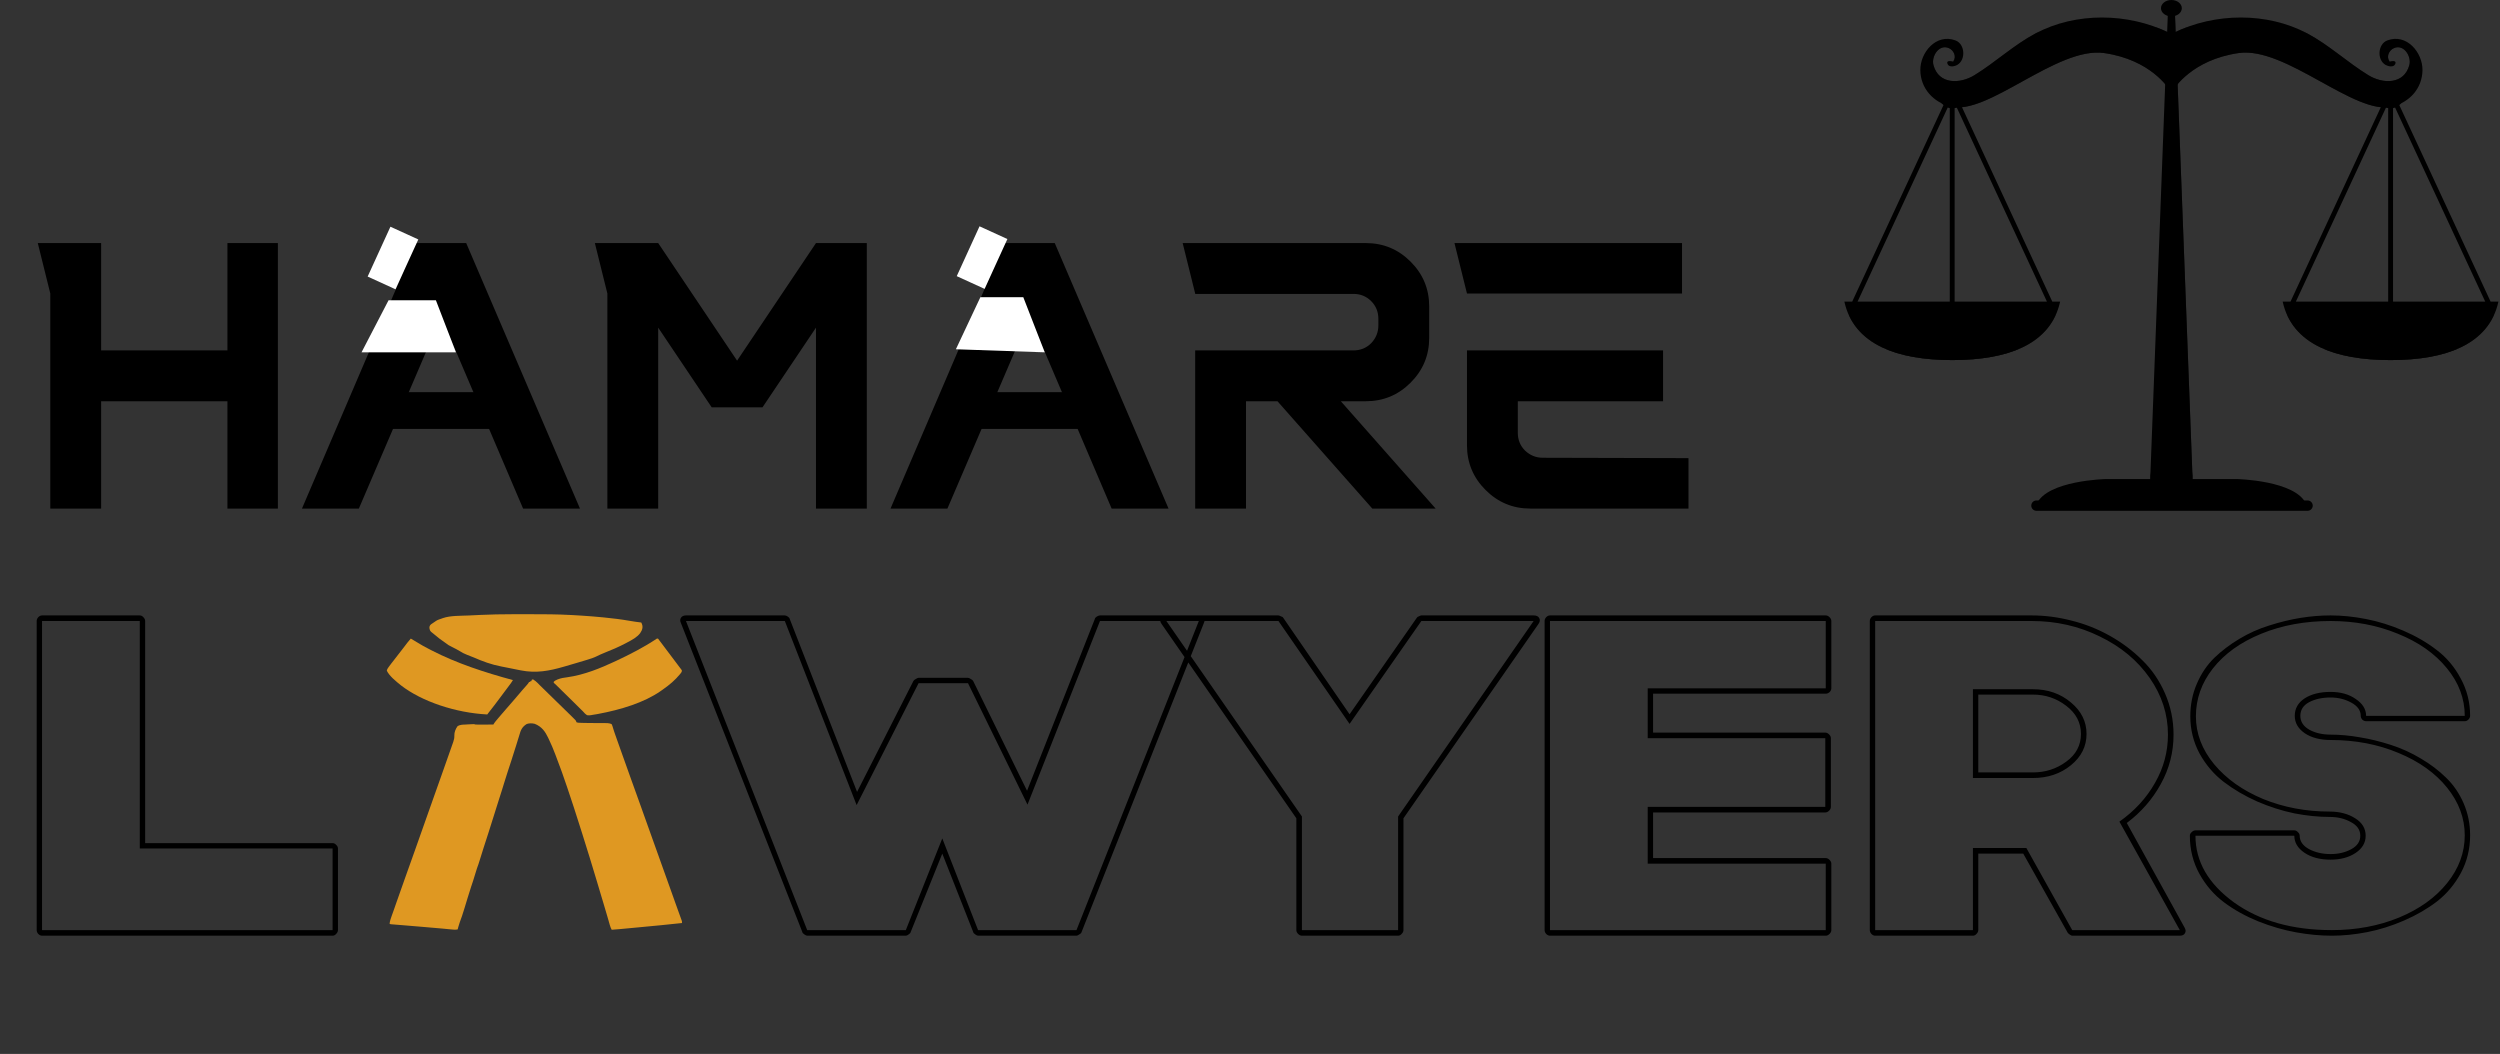 <svg width="408" height="172" viewBox="0 0 408 172" fill="none" xmlns="http://www.w3.org/2000/svg">
<rect x="0" y="0" width="408" height="172" fill="#333333" stroke="none"/>
<path d="M37.116 39.67H45.349V83H37.116V65.483H16.504V83H8.209V47.903L6.166 39.67H16.504V57.188H37.116V39.67ZM76.083 39.67L94.653 83H85.368L71.997 51.679L58.565 83H49.28L65.869 44.251L64.755 39.67H76.083ZM133.168 39.67H141.463V83H133.168V53.474L124.441 66.473H116.146L107.418 53.474V83H99.124V47.903L97.081 39.67H107.418L120.293 58.859L133.168 39.67ZM172.136 39.67L190.705 83H181.42L168.05 51.679L154.618 83H145.333L161.922 44.251L160.808 39.67H172.136ZM218.822 65.483L234.297 83H223.96L208.485 65.483H203.347V83H195.053V57.188H220.865C222.02 57.188 222.99 56.796 223.774 56.012C224.558 55.187 224.95 54.217 224.95 53.103V52.05C224.95 50.895 224.558 49.925 223.774 49.141C222.99 48.357 222.02 47.965 220.865 47.965H195.053V47.903L193.01 39.67H222.908C225.755 39.67 228.19 40.681 230.212 42.703C232.234 44.726 233.245 47.16 233.245 50.008V55.145C233.245 57.993 232.234 60.427 230.212 62.449C228.19 64.472 225.755 65.483 222.908 65.483H218.822ZM274.507 47.903H239.41L237.368 39.67H274.507V47.903ZM251.79 74.706L275.56 74.767V83H249.748C246.9 83 244.466 81.989 242.444 79.967C240.421 77.945 239.41 75.51 239.41 72.663V57.188H271.412V65.483H247.705V70.62C247.705 71.776 248.097 72.745 248.881 73.529C249.706 74.314 250.676 74.706 251.79 74.706Z" fill="black"/>
<path d="M334.933 49.22L320.038 17.157C320.514 16.751 320.817 16.148 320.817 15.475C320.817 14.256 319.826 13.265 318.607 13.265C317.388 13.265 316.397 14.256 316.397 15.475C316.397 16.148 316.7 16.751 317.176 17.157L302.281 49.22H301L301.028 49.341C301.783 52.653 303.85 55.13 307.171 56.704C310.058 58.072 313.906 58.765 318.607 58.765C323.308 58.765 327.156 58.072 330.043 56.704C333.364 55.13 335.431 52.653 336.186 49.341L336.214 49.22H334.933ZM334.058 49.22H318.995V17.649C319.117 17.628 319.234 17.596 319.348 17.555L334.058 49.22ZM317.866 17.555C317.974 17.594 318.086 17.625 318.201 17.646V49.22H303.156L317.866 17.555Z" fill="black"/>
<path opacity="0.5" d="M301.734 51.435C302.774 53.714 304.593 55.483 307.171 56.704C310.058 58.072 313.906 58.766 318.607 58.766C323.308 58.766 327.156 58.072 330.043 56.704C332.622 55.483 334.44 53.714 335.479 51.435H301.734Z" fill="black"/>
<path opacity="0.5" d="M307.675 56.931C310.501 58.148 314.174 58.766 318.607 58.766C323.04 58.766 326.713 58.148 329.539 56.931H307.675Z" fill="black"/>
<path opacity="0.55" d="M319.049 14.823C319.049 15.375 318.602 15.822 318.05 15.822C317.498 15.822 317.051 15.375 317.051 14.823C317.051 14.271 317.498 13.824 318.05 13.824C318.602 13.824 319.049 14.271 319.049 14.823Z" fill="black"/>
<path d="M317.865 15.014C318.066 15.014 318.229 14.852 318.229 14.651C318.229 14.45 318.066 14.287 317.865 14.287C317.664 14.287 317.501 14.45 317.501 14.651C317.501 14.852 317.664 15.014 317.865 15.014Z" fill="black"/>
<path d="M372.531 49.22L372.559 49.341C373.314 52.653 375.381 55.13 378.702 56.704C381.589 58.072 385.437 58.765 390.138 58.765C394.839 58.765 398.687 58.072 401.574 56.704C404.895 55.13 406.961 52.653 407.717 49.341L407.745 49.22H406.464L391.569 17.157C392.045 16.751 392.348 16.148 392.348 15.475C392.348 14.256 391.357 13.265 390.138 13.265C388.919 13.265 387.928 14.256 387.928 15.475C387.928 16.148 388.231 16.751 388.707 17.157L373.812 49.22H372.531ZM389.397 17.555C389.511 17.596 389.628 17.628 389.75 17.649V49.22H374.687L389.397 17.555ZM405.588 49.22H390.544V17.647C390.659 17.625 390.77 17.594 390.879 17.556L405.588 49.22Z" fill="black"/>
<path opacity="0.5" d="M407.01 51.435C405.971 53.714 404.152 55.483 401.574 56.704C398.687 58.072 394.839 58.766 390.138 58.766C385.437 58.766 381.589 58.072 378.702 56.704C376.123 55.483 374.305 53.714 373.265 51.435H407.01Z" fill="black"/>
<path opacity="0.5" d="M401.07 56.931C398.244 58.148 394.571 58.766 390.138 58.766C385.705 58.766 382.032 58.148 379.206 56.931H401.07Z" fill="black"/>
<path opacity="0.55" d="M389.696 14.823C389.696 15.375 390.143 15.822 390.695 15.822C391.247 15.822 391.694 15.375 391.694 14.823C391.694 14.271 391.247 13.824 390.695 13.824C390.143 13.824 389.696 14.271 389.696 14.823Z" fill="black"/>
<path d="M390.516 14.651C390.516 14.851 390.679 15.014 390.88 15.014C391.081 15.014 391.244 14.852 391.244 14.651C391.244 14.45 391.081 14.287 390.88 14.287C390.679 14.287 390.516 14.45 390.516 14.651Z" fill="black"/>
<path d="M332.201 5.452C328.636 7.352 325.664 10.161 322.231 12.269C319.875 13.715 316.4 13.821 315.539 10.621C315.156 9.198 316.454 7.124 318.084 7.867C318.898 8.239 319.346 9.309 318.747 10.054C318.747 10.054 317.492 9.685 317.855 10.471C318.119 11.043 319.017 10.831 319.428 10.592C320.859 9.758 320.697 7.184 319.138 6.597C315.983 5.408 313.359 8.575 313.398 11.458C313.437 14.436 315.508 16.689 318.339 17.397C324.388 18.909 335.698 7.569 343.379 8.657C351.06 9.746 353.95 14.523 353.95 14.523V5.572V5.33C347.289 2.078 338.778 1.946 332.201 5.452Z" fill="black"/>
<path opacity="0.5" d="M315.539 10.621C315.156 9.198 316.454 7.124 318.083 7.867C318.867 8.225 319.307 9.227 318.808 9.966C319.324 9.831 319.732 9.405 319.663 8.83C319.575 8.085 318.874 7.46 318.183 7.262C316.712 6.841 315.283 7.929 314.773 9.258C314.233 10.667 314.761 12.171 315.928 13.084C317.148 14.038 318.726 14.217 320.208 13.919C321.763 13.607 323.22 12.879 324.534 12.009C325.917 11.095 327.132 9.952 328.357 8.842C329.721 7.608 331.093 6.37 332.61 5.322C332.759 5.219 332.911 5.119 333.063 5.021C332.773 5.158 332.485 5.3 332.201 5.451C328.636 7.352 325.664 10.161 322.23 12.269C319.875 13.715 316.4 13.82 315.539 10.621Z" fill="black"/>
<path opacity="0.5" d="M351.831 4.424C351.842 5.365 351.492 6.297 350.64 6.798C349.395 7.529 347.793 7.1 346.486 6.81C345.552 6.603 344.615 6.383 343.654 6.357C342.702 6.33 341.745 6.374 340.8 6.487C338.992 6.704 337.221 7.21 335.565 7.966C332.548 9.343 329.956 11.445 327.289 13.38C326.16 14.199 325.014 15.031 323.781 15.69C322.661 16.288 321.465 16.767 320.232 17.076C319.615 17.231 318.962 17.343 318.305 17.387C318.316 17.39 318.327 17.394 318.339 17.397C324.387 18.909 335.697 7.569 343.378 8.657C351.059 9.746 353.949 14.523 353.949 14.523V5.33C353.262 4.994 352.554 4.692 351.831 4.424Z" fill="black"/>
<path opacity="0.55" d="M314.347 11.726C314.347 11.726 315.481 15.913 320.516 14.523C325.551 13.133 329.561 8.76 330.904 7.417C332.492 5.83 335.576 3.834 339.931 3.516C339.931 3.516 335.304 4.287 332.537 6.873C329.77 9.458 324.78 15.083 319.699 15.764C314.619 16.444 314.103 12.635 314.347 11.726Z" fill="black"/>
<path d="M389.608 6.596C388.049 7.184 387.887 9.758 389.318 10.591C389.729 10.831 390.627 11.043 390.891 10.471C391.253 9.685 389.999 10.053 389.999 10.053C389.4 9.308 389.847 8.238 390.662 7.867C392.292 7.123 393.589 9.198 393.206 10.62C392.345 13.82 388.87 13.715 386.515 12.269C383.081 10.161 380.109 7.352 376.544 5.451C369.967 1.946 361.456 2.078 354.797 5.33V5.572V14.522C354.797 14.522 357.687 9.745 365.368 8.656C373.049 7.568 384.359 18.908 390.407 17.396C393.238 16.688 395.31 14.435 395.349 11.457C395.387 8.574 392.763 5.407 389.608 6.596Z" fill="black"/>
<path opacity="0.5" d="M393.206 10.621C393.588 9.198 392.291 7.124 390.661 7.867C389.878 8.225 389.437 9.227 389.936 9.966C389.421 9.831 389.013 9.405 389.081 8.83C389.169 8.085 389.87 7.46 390.561 7.262C392.032 6.841 393.461 7.929 393.971 9.258C394.512 10.667 393.983 12.171 392.816 13.084C391.596 14.038 390.019 14.217 388.536 13.919C386.981 13.607 385.525 12.879 384.209 12.009C382.827 11.095 381.612 9.952 380.387 8.842C379.022 7.608 377.65 6.37 376.134 5.322C375.984 5.219 375.833 5.119 375.68 5.021C375.971 5.158 376.259 5.3 376.543 5.451C380.108 7.352 383.08 10.161 386.513 12.269C388.87 13.715 392.345 13.82 393.206 10.621Z" fill="black"/>
<path opacity="0.5" d="M356.913 4.424C356.903 5.365 357.252 6.297 358.105 6.798C359.349 7.529 360.952 7.1 362.259 6.81C363.193 6.603 364.13 6.383 365.091 6.357C366.043 6.33 366.999 6.374 367.945 6.487C369.753 6.704 371.524 7.21 373.18 7.966C376.197 9.343 378.788 11.445 381.456 13.38C382.585 14.199 383.73 15.031 384.964 15.69C386.084 16.288 387.28 16.767 388.512 17.076C389.13 17.231 389.783 17.343 390.44 17.387C390.428 17.39 390.418 17.394 390.406 17.397C384.358 18.909 373.048 7.569 365.367 8.657C357.685 9.746 354.796 14.523 354.796 14.523V5.33C355.483 4.994 356.191 4.692 356.913 4.424Z" fill="black"/>
<path opacity="0.55" d="M394.398 11.726C394.398 11.726 393.264 15.913 388.229 14.523C383.194 13.133 379.184 8.76 377.841 7.417C376.254 5.83 373.169 3.834 368.814 3.516C368.814 3.516 373.441 4.287 376.208 6.873C378.975 9.458 383.965 15.083 389.045 15.764C394.126 16.444 394.642 12.635 394.398 11.726Z" fill="black"/>
<path d="M357.787 77.072L354.893 0.643H354.568H354.177H353.852L350.958 77.072C350.958 77.072 350.435 80.596 352.631 81.025H354.178H354.568H356.115C358.311 80.596 357.787 77.072 357.787 77.072Z" fill="black"/>
<path opacity="0.5" d="M357.787 77.072L354.893 0.643H354.385V81.025H356.115C358.311 80.596 357.787 77.072 357.787 77.072Z" fill="black"/>
<path d="M356.073 1.337C356.073 2.076 355.312 2.675 354.372 2.675C353.433 2.675 352.671 2.076 352.671 1.337C352.671 0.599 353.433 2.52237e-07 354.372 2.52237e-07C355.312 -0 356.073 0.598 356.073 1.337Z" fill="black"/>
<path d="M354.674 1.168C354.674 1.457 354.376 1.692 354.008 1.692C353.64 1.692 353.341 1.457 353.341 1.168C353.341 0.878 353.64 0.643 354.008 0.643C354.376 0.644 354.674 0.878 354.674 1.168Z" fill="black"/>
<path opacity="0.55" d="M354.008 7.343L351.671 75.325C351.671 75.325 353.525 75.579 353.525 72.727C353.524 69.875 354.008 7.343 354.008 7.343Z" fill="black"/>
<path d="M365.065 78.18H355.368H353.376H343.679C343.679 78.18 334.064 78.395 332.379 82.263H352.201H356.542H376.365C374.681 78.395 365.065 78.18 365.065 78.18Z" fill="black"/>
<path d="M376.594 83.364H332.348C331.883 83.364 331.502 82.984 331.502 82.518C331.502 82.053 331.883 81.672 332.348 81.672H376.594C377.059 81.672 377.44 82.053 377.44 82.518C377.44 82.984 377.059 83.364 376.594 83.364Z" fill="black"/>
<path d="M5.986 101.348C5.986 101.129 6.071 100.923 6.242 100.728C6.436 100.533 6.643 100.436 6.862 100.436H22.813C23.032 100.436 23.227 100.533 23.398 100.728C23.592 100.923 23.689 101.129 23.689 101.348V137.594H54.278C54.497 137.594 54.691 137.692 54.862 137.886C55.056 138.057 55.154 138.251 55.154 138.47V151.793C55.154 152.012 55.056 152.219 54.862 152.414C54.691 152.609 54.497 152.706 54.278 152.706H6.862C6.643 152.706 6.436 152.609 6.242 152.414C6.071 152.219 5.986 152.012 5.986 151.793V101.348ZM6.862 151.793H54.278V138.47H22.813V101.348H6.862V151.793ZM157.979 110.62C158.076 110.62 158.222 110.681 158.417 110.802C158.611 110.9 158.745 111.009 158.818 111.131L167.615 129.053L178.675 101.02C178.699 100.874 178.809 100.74 179.003 100.618C179.222 100.497 179.393 100.436 179.514 100.436H195.648C196.013 100.436 196.281 100.557 196.451 100.801C196.621 101.044 196.634 101.324 196.488 101.64L176.521 152.085C176.497 152.231 176.375 152.365 176.156 152.487C175.962 152.633 175.803 152.706 175.682 152.706H159.621C159.499 152.706 159.341 152.633 159.147 152.487C158.952 152.365 158.842 152.231 158.818 152.085L153.781 139.31L148.634 152.085C148.61 152.231 148.5 152.365 148.306 152.487C148.111 152.633 147.953 152.706 147.831 152.706H131.734C131.612 152.706 131.454 152.633 131.259 152.487C131.065 152.365 130.955 152.231 130.931 152.085L111.111 101.64C110.965 101.324 110.977 101.044 111.147 100.801C111.317 100.557 111.585 100.436 111.95 100.436H128.084C128.205 100.436 128.364 100.497 128.558 100.618C128.753 100.74 128.863 100.874 128.887 101.02L139.874 129.236L149.072 111.131C149.145 111.009 149.279 110.9 149.474 110.802C149.668 110.681 149.814 110.62 149.912 110.62H157.979ZM149.912 111.496L139.801 131.389L128.084 101.348H111.95L131.734 151.793H147.831L153.781 136.828L159.621 151.793H175.682L195.648 101.348H179.514L167.688 131.316L157.979 111.496H149.912ZM211.563 133.543L189.589 101.859C189.321 101.494 189.273 101.166 189.443 100.874C189.589 100.582 189.893 100.436 190.355 100.436H208.643C208.716 100.436 208.85 100.484 209.044 100.582C209.263 100.655 209.385 100.728 209.409 100.801L220.25 116.569L231.237 100.801C231.261 100.728 231.371 100.655 231.566 100.582C231.76 100.484 231.894 100.436 231.967 100.436H250.291C250.753 100.436 251.057 100.582 251.203 100.874C251.374 101.166 251.325 101.494 251.057 101.859L229.047 133.543V151.793C229.047 152.012 228.95 152.219 228.755 152.414C228.585 152.609 228.39 152.706 228.171 152.706H212.475C212.256 152.706 212.049 152.609 211.855 152.414C211.66 152.219 211.563 152.012 211.563 151.793V133.543ZM212.475 151.793H228.171V133.251L250.291 101.348H231.967L220.25 118.139L208.643 101.348H190.355L212.475 133.251V151.793ZM252.079 101.348C252.079 101.129 252.165 100.923 252.335 100.728C252.53 100.533 252.736 100.436 252.956 100.436H297.962C298.181 100.436 298.388 100.533 298.582 100.728C298.777 100.923 298.874 101.129 298.874 101.348V112.335C298.874 112.554 298.777 112.761 298.582 112.956C298.388 113.126 298.181 113.211 297.962 113.211H269.783V119.563H297.889C298.108 119.563 298.315 119.66 298.509 119.855C298.704 120.049 298.801 120.256 298.801 120.475V131.681C298.801 131.9 298.704 132.107 298.509 132.302C298.315 132.496 298.108 132.594 297.889 132.594H269.783V140.04H297.962C298.181 140.04 298.388 140.137 298.582 140.332C298.777 140.527 298.874 140.733 298.874 140.953V151.793C298.874 152.012 298.777 152.219 298.582 152.414C298.388 152.609 298.181 152.706 297.962 152.706H252.956C252.736 152.706 252.53 152.609 252.335 152.414C252.165 152.219 252.079 152.012 252.079 151.793V101.348ZM252.956 151.793H297.962V140.953H268.907V131.681H297.889V120.475H268.907V112.335H297.962V101.348H252.956V151.793ZM322.856 151.793C322.856 152.012 322.759 152.219 322.564 152.414C322.394 152.609 322.199 152.706 321.98 152.706H306.029C305.81 152.706 305.603 152.609 305.408 152.414C305.238 152.219 305.153 152.012 305.153 151.793V101.348C305.153 101.129 305.238 100.923 305.408 100.728C305.603 100.533 305.81 100.436 306.029 100.436H331.543C333.709 100.436 335.875 100.716 338.041 101.275C340.231 101.811 342.323 102.638 344.319 103.757C346.314 104.877 348.078 106.203 349.612 107.736C351.169 109.245 352.41 111.058 353.335 113.175C354.259 115.292 354.722 117.531 354.722 119.891C354.722 122.763 354.028 125.452 352.641 127.958C351.278 130.44 349.429 132.557 347.093 134.309L356.51 151.355C356.729 151.72 356.754 152.037 356.583 152.304C356.437 152.572 356.157 152.706 355.744 152.706H338.187C338.089 152.706 337.955 152.645 337.785 152.523C337.615 152.402 337.505 152.304 337.457 152.231L330.193 139.31H322.856V151.793ZM321.98 138.397H330.704L338.187 151.793H355.744L345.888 134.09C348.37 132.338 350.305 130.233 351.692 127.775C353.103 125.318 353.809 122.69 353.809 119.891C353.809 116.557 352.811 113.467 350.816 110.62C348.821 107.773 346.107 105.522 342.676 103.867C339.269 102.188 335.558 101.348 331.543 101.348H306.029V151.793H321.98V138.397ZM331.762 112.481C334.196 112.481 336.264 113.199 337.968 114.635C339.671 116.046 340.523 117.762 340.523 119.782C340.523 121.801 339.671 123.505 337.968 124.892C336.264 126.279 334.196 126.972 331.762 126.972H321.98V112.481H331.762ZM322.856 113.357V126.06H331.762C333.806 126.06 335.619 125.476 337.201 124.308C338.807 123.14 339.61 121.631 339.61 119.782C339.61 117.932 338.807 116.399 337.201 115.182C335.619 113.966 333.806 113.357 331.762 113.357H322.856ZM357.386 136.39C357.386 136.171 357.484 135.976 357.678 135.806C357.873 135.611 358.08 135.514 358.299 135.514H374.433C374.652 135.514 374.846 135.611 375.017 135.806C375.211 135.976 375.309 136.171 375.309 136.39C375.309 137.29 375.82 138.02 376.842 138.58C377.864 139.115 379.032 139.383 380.346 139.383C381.636 139.383 382.767 139.115 383.74 138.58C384.714 138.045 385.2 137.315 385.2 136.39C385.2 135.441 384.689 134.699 383.667 134.163C382.67 133.604 381.514 133.324 380.2 133.324C378.375 133.324 376.452 133.129 374.433 132.74C372.437 132.326 370.417 131.681 368.373 130.805C366.354 129.905 364.528 128.834 362.898 127.593C361.292 126.352 359.978 124.807 358.956 122.957C357.958 121.084 357.459 119.064 357.459 116.898C357.459 115 357.812 113.236 358.518 111.605C359.224 109.951 360.173 108.539 361.365 107.371C362.582 106.203 363.944 105.169 365.453 104.268C366.986 103.344 368.617 102.614 370.344 102.078C372.096 101.519 373.8 101.105 375.455 100.837C377.134 100.57 378.764 100.436 380.346 100.436C382.195 100.436 384.118 100.63 386.113 101.02C388.133 101.409 390.165 102.042 392.209 102.918C394.253 103.794 396.078 104.853 397.684 106.094C399.29 107.31 400.592 108.856 401.59 110.729C402.612 112.603 403.123 114.635 403.123 116.825C403.123 117.044 403.025 117.251 402.831 117.446C402.66 117.616 402.466 117.701 402.247 117.701H386.15C385.931 117.701 385.724 117.616 385.529 117.446C385.359 117.251 385.273 117.044 385.273 116.825C385.273 115.949 384.762 115.231 383.74 114.671C382.718 114.112 381.587 113.832 380.346 113.832C378.983 113.832 377.815 114.087 376.842 114.598C375.893 115.109 375.418 115.852 375.418 116.825C375.418 117.774 375.905 118.528 376.878 119.088C377.852 119.623 379.007 119.891 380.346 119.891C381.879 119.891 383.473 120.037 385.127 120.329C386.782 120.597 388.473 121.011 390.201 121.57C391.929 122.13 393.559 122.872 395.092 123.797C396.625 124.697 397.988 125.731 399.181 126.899C400.397 128.067 401.358 129.467 402.064 131.097C402.77 132.727 403.123 134.467 403.123 136.317C403.123 138.531 402.624 140.575 401.626 142.449C400.628 144.298 399.339 145.844 397.757 147.085C396.175 148.301 394.375 149.348 392.355 150.224C390.335 151.1 388.327 151.733 386.332 152.122C384.337 152.511 382.414 152.706 380.565 152.706C378.691 152.706 376.744 152.523 374.725 152.158C372.705 151.793 370.649 151.197 368.556 150.37C366.463 149.518 364.601 148.484 362.971 147.267C361.341 146.051 360.002 144.505 358.956 142.632C357.91 140.733 357.386 138.653 357.386 136.39ZM380.565 151.793C384.531 151.793 388.181 151.112 391.515 149.749C394.849 148.362 397.465 146.489 399.363 144.128C401.285 141.743 402.247 139.14 402.247 136.317C402.247 133.518 401.285 130.927 399.363 128.542C397.441 126.157 394.8 124.271 391.442 122.884C388.084 121.473 384.385 120.767 380.346 120.767C378.642 120.767 377.243 120.402 376.148 119.672C375.053 118.918 374.506 117.969 374.506 116.825C374.506 115.633 375.041 114.684 376.112 113.978C377.207 113.272 378.618 112.919 380.346 112.919C382.001 112.919 383.375 113.309 384.47 114.087C385.59 114.842 386.15 115.754 386.15 116.825H402.247C402.247 114.002 401.273 111.411 399.327 109.05C397.38 106.665 394.715 104.792 391.333 103.429C387.975 102.042 384.312 101.348 380.346 101.348C376.185 101.348 372.413 102.042 369.03 103.429C365.648 104.816 363.02 106.702 361.146 109.087C359.297 111.447 358.372 114.051 358.372 116.898C358.372 119.721 359.37 122.337 361.365 124.746C363.36 127.131 366.025 129.017 369.359 130.404C372.717 131.766 376.331 132.448 380.2 132.448C381.83 132.448 383.217 132.813 384.361 133.543C385.505 134.248 386.077 135.197 386.077 136.39C386.077 137.534 385.529 138.47 384.434 139.2C383.339 139.93 381.976 140.295 380.346 140.295C378.618 140.295 377.194 139.918 376.075 139.164C374.98 138.41 374.433 137.485 374.433 136.39H358.299C358.299 140.6 360.392 144.225 364.577 147.267C368.787 150.285 374.116 151.793 380.565 151.793Z" fill="black"/>
<path d="M86.986 110.866C87.294 111.063 87.542 111.256 87.772 111.495C87.835 111.56 87.897 111.624 87.962 111.69C87.996 111.725 88.029 111.759 88.064 111.795C88.253 111.987 88.448 112.175 88.643 112.364C88.728 112.448 88.814 112.531 88.9 112.614C88.944 112.657 88.988 112.7 89.034 112.744C89.278 112.982 89.521 113.22 89.764 113.458C90.127 113.815 90.492 114.171 90.857 114.526C91.272 114.93 91.686 115.335 92.1 115.741C92.34 115.976 92.581 116.212 92.823 116.446C92.89 116.511 92.89 116.511 92.959 116.578C93.041 116.658 93.124 116.738 93.207 116.818C93.407 117.012 93.603 117.208 93.794 117.406C93.849 117.463 93.849 117.463 93.906 117.522C93.999 117.637 93.999 117.637 94.046 117.77C94.067 117.825 94.067 117.825 94.09 117.881C94.291 117.949 94.414 117.954 94.638 117.961C94.713 117.964 94.788 117.966 94.866 117.969C94.948 117.971 95.03 117.974 95.114 117.976C95.242 117.98 95.242 117.98 95.371 117.984C95.988 118.002 96.603 118.006 97.22 118.003C99.4 117.995 99.4 117.995 99.827 118.186C99.897 118.319 99.897 118.319 99.948 118.487C99.968 118.551 99.988 118.614 100.008 118.68C100.04 118.784 100.04 118.784 100.072 118.891C100.12 119.044 100.169 119.197 100.217 119.349C100.23 119.389 100.243 119.429 100.256 119.47C100.392 119.898 100.547 120.323 100.704 120.748C100.988 121.525 101.263 122.303 101.535 123.082C101.956 124.286 102.385 125.488 102.822 126.69C103.413 128.319 103.998 129.949 104.58 131.58C104.621 131.696 104.663 131.812 104.704 131.928C104.725 131.986 104.746 132.045 104.767 132.104C104.853 132.346 104.939 132.587 105.025 132.828C105.069 132.953 105.114 133.077 105.158 133.201C105.729 134.803 106.302 136.404 106.875 138.005C107.032 138.443 107.189 138.881 107.345 139.319C107.373 139.396 107.401 139.474 107.43 139.554C107.485 139.708 107.54 139.863 107.596 140.018C107.65 140.171 107.705 140.323 107.759 140.476C108.226 141.78 108.693 143.085 109.159 144.389C109.206 144.52 109.253 144.651 109.3 144.782C109.579 145.562 109.857 146.341 110.133 147.121C110.253 147.458 110.374 147.795 110.496 148.132C110.585 148.378 110.674 148.624 110.762 148.871C110.808 148.996 110.853 149.122 110.899 149.248C110.966 149.432 111.032 149.617 111.099 149.802C111.119 149.858 111.14 149.914 111.161 149.972C111.179 150.024 111.198 150.076 111.217 150.129C111.242 150.198 111.242 150.198 111.267 150.267C111.302 150.394 111.302 150.394 111.302 150.638C109.062 150.89 106.812 151.097 104.563 151.309C104.468 151.318 104.373 151.327 104.275 151.337C103.727 151.388 103.18 151.44 102.632 151.491C102.464 151.507 102.296 151.523 102.127 151.539C101.894 151.561 101.66 151.583 101.426 151.604C101.326 151.614 101.326 151.614 101.223 151.624C100.758 151.667 100.293 151.703 99.827 151.736C99.694 151.483 99.597 151.236 99.523 150.972C99.512 150.933 99.501 150.894 99.489 150.854C99.465 150.768 99.44 150.682 99.416 150.596C99.347 150.353 99.278 150.11 99.208 149.867C99.185 149.787 99.185 149.787 99.161 149.705C98.945 148.954 98.72 148.205 98.495 147.455C98.453 147.315 98.412 147.175 98.37 147.035C98.288 146.762 98.206 146.489 98.124 146.215C98.031 145.903 97.938 145.591 97.844 145.279C97.768 145.024 97.692 144.768 97.616 144.513C97.57 144.359 97.524 144.205 97.478 144.051C96.673 141.355 95.848 138.661 94.995 135.972C94.975 135.908 94.954 135.845 94.934 135.78C94.522 134.481 94.107 133.182 93.689 131.884C93.667 131.816 93.667 131.816 93.644 131.746C93.4 130.988 93.147 130.231 92.89 129.475C92.772 129.128 92.657 128.782 92.543 128.435C92.004 126.795 91.404 125.167 90.784 123.54C90.727 123.388 90.669 123.236 90.612 123.084C90.298 122.247 89.948 121.42 89.55 120.599C89.508 120.512 89.466 120.425 89.424 120.338C89.016 119.488 88.463 118.591 87.26 118.125C86.794 118.021 86.415 118.016 85.973 118.152C85.17 118.631 84.973 119.221 84.778 119.902C84.6 120.51 84.412 121.117 84.216 121.724C84.193 121.796 84.17 121.869 84.145 121.944C84.133 121.983 84.121 122.021 84.108 122.06C83.991 122.425 83.875 122.79 83.76 123.155C83.72 123.281 83.68 123.407 83.64 123.533C83.581 123.72 83.522 123.907 83.463 124.094C83.261 124.733 83.056 125.37 82.837 126.006C82.68 126.464 82.535 126.923 82.4 127.385C82.26 127.859 82.112 128.331 81.962 128.804C81.949 128.844 81.936 128.885 81.923 128.927C81.841 129.184 81.76 129.44 81.678 129.697C81.563 130.058 81.449 130.419 81.334 130.781C81.292 130.914 81.25 131.048 81.207 131.181C81 131.835 80.794 132.489 80.589 133.143C80.323 133.991 80.055 134.838 79.786 135.686C79.767 135.747 79.747 135.808 79.727 135.872C79.465 136.699 79.197 137.526 78.925 138.352C78.699 139.04 78.487 139.729 78.28 140.42C78.152 140.844 78.011 141.265 77.851 141.684C77.749 141.962 77.67 142.244 77.589 142.525C77.371 143.275 77.124 144.02 76.873 144.765C76.682 145.331 76.505 145.899 76.337 146.469C76.178 147.008 76.01 147.547 75.844 148.085C75.804 148.212 75.765 148.339 75.726 148.466C75.517 149.147 75.299 149.825 75.04 150.498C74.947 150.747 74.873 150.996 74.806 151.248C74.794 151.291 74.783 151.333 74.771 151.376C74.745 151.476 74.718 151.576 74.692 151.675C74.362 151.75 74.101 151.726 73.76 151.693C73.702 151.687 73.643 151.682 73.583 151.676C73.453 151.664 73.323 151.651 73.193 151.639C72.821 151.602 72.449 151.568 72.077 151.533C71.993 151.526 71.909 151.518 71.822 151.51C70.59 151.396 69.354 151.295 68.12 151.192C67.926 151.176 67.732 151.16 67.539 151.144C67.289 151.123 67.039 151.102 66.789 151.081C66.552 151.062 66.315 151.042 66.078 151.022C65.597 150.982 65.116 150.942 64.635 150.904C64.53 150.896 64.53 150.896 64.423 150.887C64.249 150.873 64.076 150.86 63.902 150.846C63.673 150.821 63.673 150.821 63.582 150.76C63.623 150.307 63.779 149.875 63.938 149.434C64.005 149.251 64.07 149.067 64.136 148.883C64.171 148.784 64.206 148.685 64.242 148.587C64.361 148.251 64.479 147.915 64.594 147.579C65.08 146.168 65.581 144.76 66.086 143.353C66.652 141.777 67.214 140.202 67.771 138.625C67.787 138.578 67.804 138.53 67.822 138.481C67.991 138 68.161 137.519 68.331 137.038C68.653 136.126 68.975 135.214 69.298 134.302C69.399 134.015 69.501 133.727 69.602 133.44C69.935 132.5 70.268 131.559 70.602 130.619C71.132 129.13 71.659 127.639 72.186 126.149C72.29 125.854 72.394 125.559 72.498 125.264C72.794 124.427 73.09 123.59 73.383 122.752C73.479 122.478 73.576 122.204 73.673 121.93C73.736 121.753 73.797 121.576 73.859 121.399C73.898 121.286 73.938 121.174 73.978 121.061C74.1 120.708 74.166 120.387 74.15 120.025C74.134 119.524 74.349 118.935 74.692 118.491C75.097 118.276 75.46 118.26 75.967 118.247C76.101 118.239 76.234 118.23 76.368 118.221C77.346 118.16 77.346 118.16 77.606 118.247C77.826 118.252 78.042 118.254 78.261 118.253C78.326 118.253 78.39 118.253 78.457 118.253C78.663 118.252 78.869 118.252 79.075 118.251C79.214 118.251 79.354 118.25 79.493 118.25C79.836 118.249 80.178 118.248 80.52 118.247C80.545 118.203 80.57 118.16 80.595 118.115C80.704 117.94 80.829 117.78 80.967 117.615C81.046 117.521 81.046 117.521 81.126 117.426C81.181 117.36 81.237 117.293 81.294 117.225C81.352 117.157 81.41 117.088 81.469 117.017C81.818 116.603 82.172 116.191 82.534 115.781C82.873 115.399 83.205 115.014 83.537 114.629C83.594 114.563 83.651 114.496 83.71 114.428C84.025 114.062 84.338 113.696 84.65 113.33C84.683 113.291 84.715 113.253 84.749 113.213C84.907 113.027 85.065 112.842 85.223 112.656C85.466 112.369 85.71 112.083 85.974 111.804C86.133 111.634 86.252 111.482 86.349 111.293C86.409 111.293 86.469 111.293 86.531 111.293C86.531 111.253 86.531 111.212 86.531 111.171C86.591 111.171 86.651 111.171 86.713 111.171C86.73 111.112 86.73 111.112 86.747 111.053C86.766 111.011 86.785 110.97 86.804 110.927C86.864 110.907 86.924 110.887 86.986 110.866Z" fill="#DF9822"/>
<path d="M83.557 100.242C83.745 100.241 83.933 100.241 84.121 100.241C84.512 100.241 84.903 100.241 85.295 100.241C85.689 100.241 86.083 100.24 86.477 100.239C88.749 100.235 91.005 100.248 93.27 100.374C93.424 100.382 93.579 100.39 93.733 100.398C94.082 100.417 94.43 100.439 94.779 100.462C94.838 100.465 94.897 100.469 94.958 100.473C96.069 100.545 97.175 100.631 98.279 100.74C98.388 100.75 98.496 100.761 98.607 100.772C100.027 100.912 101.421 101.082 102.81 101.328C103.419 101.436 104.034 101.518 104.654 101.594C104.99 102.215 104.889 102.72 104.489 103.31C103.993 103.981 103.156 104.438 102.286 104.888C102.19 104.939 102.094 104.99 101.998 105.04C100.949 105.593 99.838 106.062 98.692 106.518C98.25 106.696 97.829 106.88 97.418 107.088C96.912 107.339 96.384 107.513 95.809 107.683C95.656 107.729 95.656 107.729 95.5 107.776C95.182 107.871 94.864 107.966 94.545 108.06C94.346 108.12 94.146 108.179 93.946 108.239C93.388 108.405 92.829 108.568 92.269 108.731C92.146 108.767 92.146 108.767 92.02 108.803C89.673 109.488 87.5 109.907 84.983 109.402C84.882 109.382 84.78 109.362 84.676 109.341C84.082 109.224 83.489 109.106 82.897 108.984C82.54 108.911 82.184 108.839 81.825 108.773C80.217 108.467 78.752 107.926 77.362 107.315C77.01 107.16 76.649 107.024 76.28 106.89C75.8 106.709 75.415 106.507 75.018 106.253C74.656 106.029 74.263 105.834 73.871 105.636C73.139 105.264 73.139 105.264 72.843 105.025C72.621 104.851 72.393 104.688 72.148 104.53C71.816 104.31 71.527 104.076 71.24 103.83C70.966 103.597 70.679 103.372 70.392 103.146C70.236 103.002 70.176 102.926 70.139 102.753C70.125 102.704 70.112 102.656 70.098 102.606C70.058 102.312 70.076 102.143 70.332 101.895C70.563 101.726 70.8 101.567 71.049 101.411C71.092 101.381 71.135 101.35 71.179 101.319C71.439 101.154 71.758 101.059 72.074 100.95C72.14 100.925 72.205 100.901 72.273 100.876C73.512 100.449 75.132 100.51 76.495 100.447C76.829 100.431 77.163 100.415 77.498 100.399C77.717 100.389 77.936 100.378 78.156 100.368C78.252 100.363 78.349 100.359 78.448 100.354C80.15 100.276 81.851 100.242 83.557 100.242Z" fill="#DF9822"/>
<path d="M107.204 104.217C107.264 104.217 107.324 104.217 107.386 104.217C107.899 104.896 108.412 105.576 108.922 106.256C109.16 106.572 109.397 106.888 109.636 107.203C109.866 107.507 110.095 107.812 110.323 108.117C110.41 108.233 110.498 108.349 110.586 108.466C110.71 108.628 110.831 108.791 110.953 108.954C110.99 109.002 111.027 109.05 111.065 109.1C111.098 109.144 111.13 109.189 111.164 109.234C111.193 109.273 111.222 109.311 111.252 109.351C111.367 109.609 111.117 109.844 110.939 110.066C110.181 110.988 109.241 111.793 108.149 112.548C108.031 112.63 107.914 112.713 107.798 112.796C105.111 114.666 101.323 115.823 97.647 116.508C97.529 116.531 97.529 116.531 97.407 116.553C97.183 116.593 96.958 116.627 96.731 116.661C96.615 116.684 96.615 116.684 96.497 116.707C96.243 116.746 96.075 116.761 95.82 116.722C95.506 116.53 95.31 116.293 95.092 116.051C94.983 115.942 94.872 115.834 94.76 115.726C94.642 115.611 94.525 115.495 94.408 115.378C94.156 115.129 93.905 114.879 93.653 114.629C93.611 114.588 93.57 114.547 93.527 114.505C93.159 114.14 92.789 113.776 92.417 113.413C92.154 113.156 91.891 112.899 91.63 112.641C91.567 112.58 91.505 112.519 91.441 112.455C91.32 112.336 91.199 112.217 91.079 112.098C91.024 112.045 90.969 111.991 90.913 111.936C90.865 111.888 90.817 111.84 90.767 111.791C90.674 111.701 90.576 111.613 90.475 111.527C90.356 111.415 90.356 111.415 90.353 111.293C90.6 110.973 91.303 110.754 91.806 110.645C92.052 110.602 92.3 110.568 92.549 110.534C95.398 110.134 98.01 109.035 100.374 107.938C100.425 107.914 100.477 107.89 100.531 107.865C102.869 106.774 105.186 105.569 107.204 104.217Z" fill="#DF9822"/>
<path d="M67.043 104.217C67.399 104.417 67.745 104.623 68.083 104.836C68.687 105.216 69.314 105.566 69.973 105.901C70.139 105.986 70.305 106.072 70.47 106.158C74.44 108.211 79.075 109.74 83.708 110.988C83.572 111.225 83.414 111.451 83.244 111.679C83.216 111.716 83.188 111.754 83.159 111.792C83.067 111.916 82.975 112.039 82.883 112.163C82.818 112.25 82.753 112.337 82.688 112.424C82.552 112.607 82.415 112.79 82.278 112.972C82.106 113.203 81.934 113.434 81.761 113.665C81.059 114.608 80.351 115.548 79.61 116.478C79.58 116.518 79.55 116.558 79.519 116.6C74.353 116.337 68.838 114.483 65.456 111.863C64.588 111.168 63.559 110.33 63.127 109.463C63.17 109.234 63.279 109.053 63.434 108.849C63.478 108.79 63.522 108.73 63.568 108.67C63.639 108.575 63.639 108.575 63.713 108.479C63.763 108.413 63.812 108.348 63.863 108.28C64.184 107.856 64.51 107.435 64.842 107.016C65.103 106.687 65.359 106.357 65.612 106.026C65.647 105.981 65.682 105.936 65.717 105.889C65.892 105.661 66.067 105.433 66.241 105.205C66.306 105.121 66.371 105.036 66.436 104.951C66.466 104.912 66.495 104.874 66.525 104.834C66.687 104.623 66.857 104.418 67.043 104.217Z" fill="#DF9822"/>
<line x1="61" y1="67" x2="83" y2="67" stroke="black" stroke-width="6"/>
<line x1="158" y1="67" x2="180" y2="67" stroke="black" stroke-width="6"/>
<path d="M160 48.5H167L170.5 57.5L156 57L160 48.5Z" fill="white"/>
<path d="M63.414 49H71.138L74.41 57.5H59L63.414 49Z" fill="white"/>
<line x1="162.133" y1="37.972" x2="158.414" y2="46.107" stroke="white" stroke-width="5"/>
<line x1="65.993" y1="38.039" x2="62.274" y2="46.174" stroke="white" stroke-width="5"/>
</svg>
